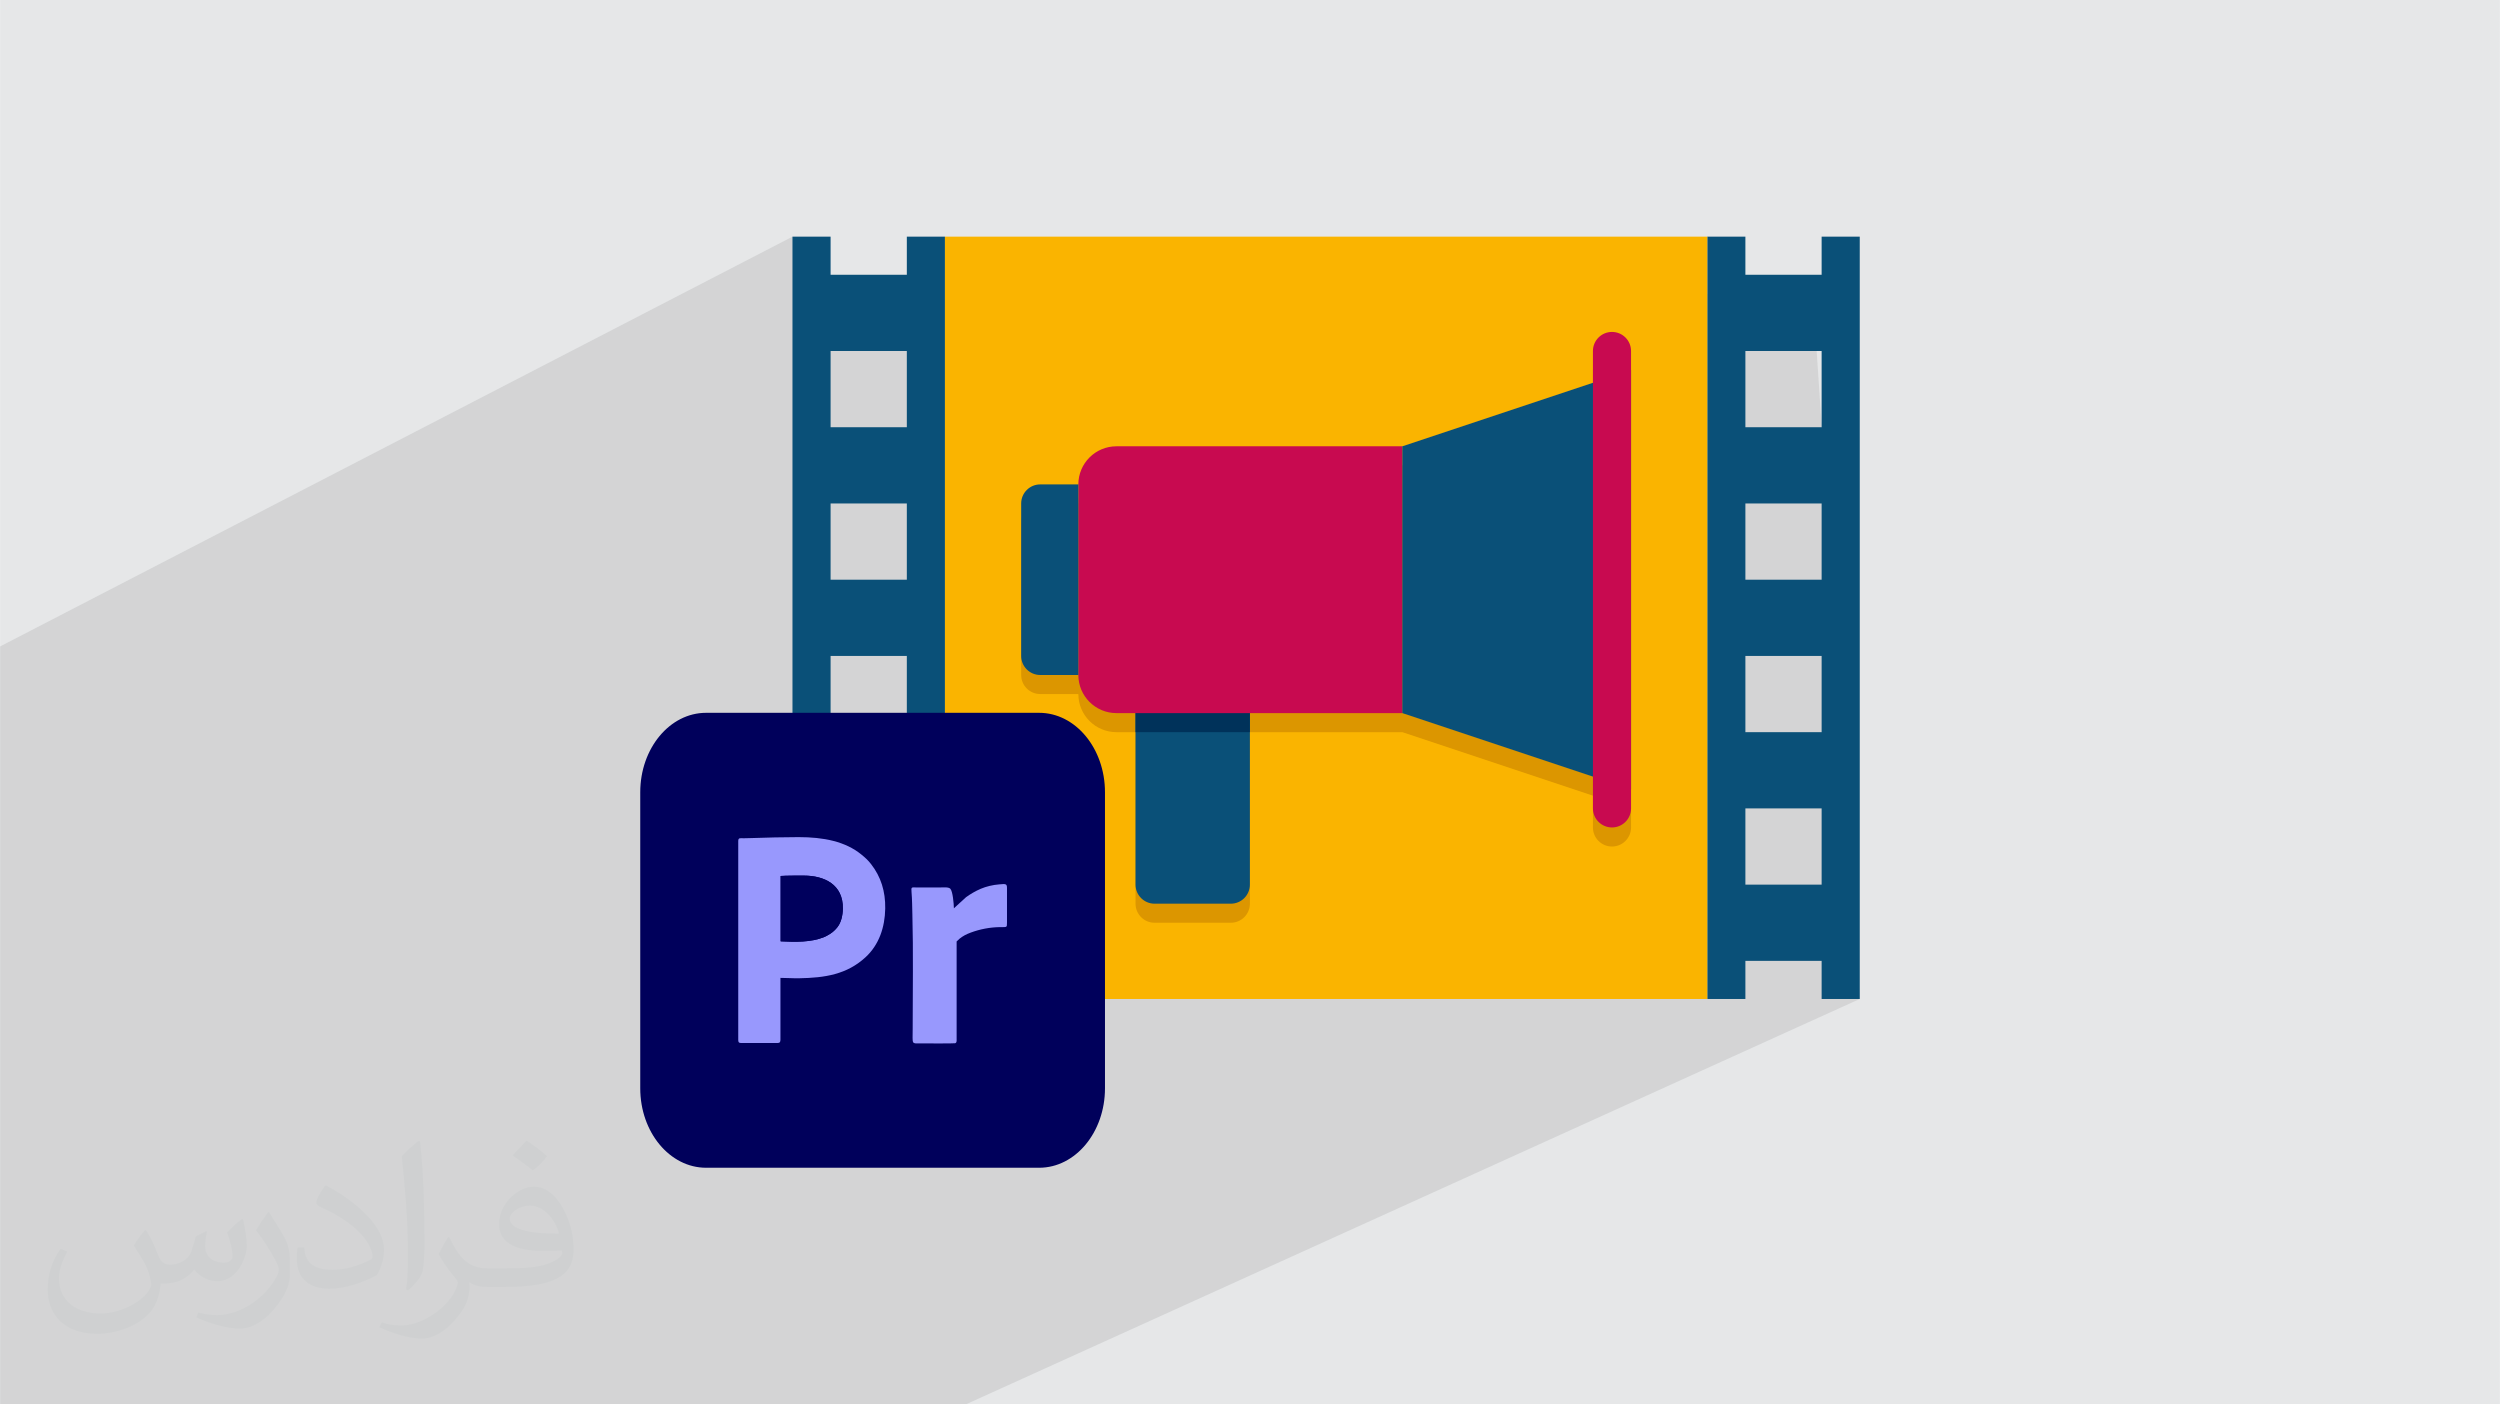 <?xml version="1.0" encoding="UTF-8"?>
<!DOCTYPE svg PUBLIC "-//W3C//DTD SVG 1.1//EN" "http://www.w3.org/Graphics/SVG/1.1/DTD/svg11.dtd">
<!-- Creator: CorelDRAW -->
<svg xmlns="http://www.w3.org/2000/svg" xml:space="preserve" width="3.708in" height="2.083in" version="1.1" style="shape-rendering:geometricPrecision; text-rendering:geometricPrecision; image-rendering:optimizeQuality; fill-rule:evenodd; clip-rule:evenodd"
viewBox="0 0 3702.73 2080.18"
 xmlns:xlink="http://www.w3.org/1999/xlink"
 xmlns:xodm="http://www.corel.com/coreldraw/odm/2003">
 <defs>
  <style type="text/css">
   <![CDATA[
    .fil8 {fill:#00005B}
    .fil10 {fill:#00005D}
    .fil9 {fill:#9898FD}
    .fil6 {fill:#00325A;fill-rule:nonzero}
    .fil3 {fill:#0A5078;fill-rule:nonzero}
    .fil7 {fill:#C80A50;fill-rule:nonzero}
    .fil5 {fill:#DC9600;fill-rule:nonzero}
    .fil4 {fill:#FAB400;fill-rule:nonzero}
    .fil1 {fill:#373435;fill-opacity:0.031}
    .fil2 {fill:#373535;fill-opacity:0.102}
    .fil0 {fill:#E6E7E8}
   ]]>
  </style>
 </defs>
 <g id="Layer_x0020_1">
  <polygon class="fil0" points="-0,0 3702.73,0 3702.73,2080.18 -0,2080.18 "/>
  <path class="fil1" d="M215.96 1821.93c7.07,10.71 11.65,21.01 16.13,32.45 3.33,6.66 5.09,18.93 20.7,18.93 4.57,0 11.13,-1.35 16.95,-4.57 6.55,-3.44 11.54,-8.64 14.15,-16.53l6.24 -21.01 15.19 -7.49 1.04 1.04c-2.08,7.91 -2.59,15.5 -2.59,21.43 0,17.57 15.19,24.23 27.25,24.23 7.07,0 13.42,-3.44 13.42,-9.89 0,-8.32 -3.53,-22.47 -8.12,-35.16 7.07,-7.07 14.15,-14.15 22.26,-19.87l1.25 0.63c3.53,14.98 5.51,29.75 5.51,39.63 0,9.67 -4.27,20.39 -7.8,27.36 -7.28,13.73 -20.18,24.65 -35.78,24.65 -11.85,0 -25.06,-5.93 -34.12,-16.95l-0.52 0c-8.53,10.61 -21.74,20.18 -42.86,20.18l-6.55 0c-1.04,13.94 -4.05,23.81 -8.64,32.66 -12.58,24.54 -49.92,41.92 -85.08,41.92 -48.89,0 -73.43,-28.19 -73.43,-65.73 0,-23.19 7.59,-44.72 19.24,-60.01l9.56 3.95c-7.28,13.94 -12.17,27.04 -12.17,39.94 0,35.16 28.61,51.9 61.58,51.9 30.58,0 68.44,-19.45 75.31,-42.02 -2.59,-24.65 -11.85,-36.19 -26,-58.66 4.27,-7.49 9.78,-14.98 16.64,-22.98l1.25 0 0 0 0 0 -0.01 -0.04zm563.83 -132.3c10.3,6.45 20.39,14.04 30.27,22.78 -5.51,7.8 -12.38,14.88 -20.91,21.12 -9.89,-8.01 -19.76,-14.88 -29.86,-22.16 6.86,-7.7 13.63,-15.08 20.49,-21.74l0 0 0 0 0 0 0 0 0 0 0.01 0zm5.3 96.11c-16.64,0 -30.27,10.92 -30.27,19.03 0,17.38 33.28,22.78 73.12,22.56 -4.99,-20.39 -22.47,-41.61 -42.86,-41.61l0 0.01zm-37.35 92.99c21.64,0 40.57,-0.63 55.02,-4.27 16.13,-4.05 29.75,-12.17 29.75,-17.78 0,-1.46 0,-3.22 -0.52,-4.68 -9.05,0.83 -19.45,0.83 -28.5,0.83 -29.33,0 -51.79,-6.66 -60.64,-23.09 -2.19,-4.57 -3.74,-9.67 -3.74,-15.5 0,-15.92 6.86,-31.41 18.93,-42.13 10.08,-8.84 21.22,-14.35 32.55,-14.35 20.49,0 36.81,16.44 48.26,42.34 6.24,14.15 10.5,30.47 10.5,51.07 0,13.73 -3.74,25.27 -12.27,33.8 -15.92,15.4 -45.24,21.22 -90.17,21.22l-20.39 0 0 0 -5.3 0c-11.13,0 -19.14,-1.98 -25.48,-6.86l-1.04 0c0.31,2.59 0.52,5.09 0.52,7.49 0,10.08 -3.33,22.98 -10.08,33.28 -19.97,29.64 -41.61,42.53 -60.33,42.53 -18.93,0 -42.13,-7.28 -63.03,-16.75l3.74 -7.28c6.76,2.81 16.13,4.68 29.02,4.68 33.8,0 78.21,-32.45 83.72,-64.17 -1.25,-2.59 -3.53,-6.03 -6.76,-9.67 -9.89,-11.75 -16.13,-21.53 -21.95,-31.82 4.99,-9.89 9.56,-17.78 13.83,-24.96l1.77 -0.21c14.46,29.44 27.56,46.28 56.78,46.28l4.57 0 0 0 21.22 0 0 0 0 0 0 0 0 0 0 0 0.04 0zm-146.45 31.1c2.5,-13.52 2.7,-28.7 2.7,-42.86l0 -21.01c0,-39.21 -4.99,-96.2 -9.05,-133.34 7.07,-7.59 16.95,-16.53 24.75,-22.56l2.29 0.63c5.3,46.7 6.55,100.79 6.55,150.81 0,13.11 -0.52,25.9 -1.77,35.26 -0.73,11.85 -7.59,20.8 -22.26,34.53l-3.22 -1.46zm-150.71 -61.89c0.73,18.41 9.78,32.87 41.4,32.87 19.66,0 36.3,-5.09 54.71,-13.83 3.33,-1.46 5.09,-3.44 5.09,-5.09 0,-11.54 -8.84,-26.83 -23.71,-40.77 -14.46,-13.11 -33.6,-24.65 -51.48,-32.35 -6.14,-2.59 -8.12,-5.3 -8.12,-7.91 0,-5.3 7.07,-16.44 12.9,-24.44l1.98 -0.21c20.49,10.71 43.38,26.63 60.33,44.3 15.4,16.33 24.96,32.87 24.96,50.86 0,13.31 -4.05,25.79 -10.61,37.44 -22.47,11.33 -46.39,19.97 -70.1,19.97 -28.81,0 -48.47,-13.52 -48.47,-45.24 0,-3.44 0,-8.73 1.25,-15.61l9.89 0 0 0 0 0 0 0 0 0 0 0 -0.01 0zm-52.11 -52.32l17.89 28.92c6.55,10.71 12.69,22.37 12.69,40.77l0 23.5c0,19.03 -12.17,39.42 -31.82,59.6 -15.4,13.63 -29.02,19.45 -41.61,19.45 -18.72,0 -40.15,-5.82 -64.9,-16.44l2.81 -7.28c7.8,2.08 16.84,3.84 27.98,3.84 35.58,-0.21 71.97,-26.21 88.61,-57.93 1.98,-3.64 2.7,-7.07 2.7,-9.47 0,-3.64 -1.98,-7.7 -3.53,-11.33 -9.05,-17.05 -19.14,-32.66 -30.27,-47.12 5.82,-9.16 11.65,-17.99 17.99,-26.73l1.46 0.21 0 0 0 0 0 0 0 0 0 0 -0.01 0z"/>
  <polygon class="fil2" points="2379.19,430.4 2685.41,440.44 2754.51,1479.68 1430.42,2080.18 -0,2080.18 -0,957.5 1173.68,350.52 1239.67,445.46 "/>
  <g id="_105553285615424">
   <g>
    <g id="Icons">
     <g>
      <g>
       <path class="fil3" d="M1343.06 350.52l0 56.46 -112.92 0 0 -56.46 -56.46 0 0 1129.16 56.46 0 0 -56.46 112.92 0 0 56.46 56.46 0 0 -1129.16 -56.46 0zm0 959.79l-112.92 0 0 -112.92 112.92 0 0 112.92zm0 -225.83l-112.92 0 0 -112.92 112.92 0 0 112.92zm0 -225.83l-112.92 0 0 -112.92 112.92 0 0 112.92zm0 -225.84l-112.92 0 0 -112.92 112.92 0 0 112.92z"/>
      </g>
     </g>
     <g>
      <g>
       <path class="fil3" d="M2698.06 350.52l0 56.46 -112.92 0 0 -56.46 -56.46 0 0 1129.16 56.46 0 0 -56.46 112.92 0 0 56.46 56.46 0 0 -1129.16 -56.46 0zm0 959.79l-112.92 0 0 -112.92 112.92 0 0 112.92zm0 -225.83l-112.92 0 0 -112.92 112.92 0 0 112.92zm0 -225.83l-112.92 0 0 -112.92 112.92 0 0 112.92zm0 -225.84l-112.92 0 0 -112.92 112.92 0 0 112.92z"/>
      </g>
     </g>
     <g>
      <g>
       <polygon class="fil4" points="1399.52,350.52 2528.68,350.52 2528.68,1479.69 1399.52,1479.69 "/>
      </g>
     </g>
     <g>
      <g>
       <path class="fil5" d="M2387.54 519.89c-15.58,0 -28.23,12.65 -28.23,28.23l0 47.06 -282.29 94.09 -423.43 -0c-31.19,0 -56.46,25.26 -56.46,56.46l-56.46 0c-15.58,0 -28.23,12.65 -28.23,28.23l0 225.83c0,15.58 12.65,28.23 28.23,28.23l56.46 0c0,31.19 25.26,56.46 56.46,56.46l28.23 0 0 254.06c0,15.58 12.65,28.23 28.23,28.23l112.92 0c15.58,0 28.23,-12.65 28.23,-28.23 0,-204.78 0,-162.83 0,-254.06l225.83 0 282.29 94.09 0 47.06c0,15.58 12.65,28.23 28.23,28.23 15.58,0 28.23,-12.65 28.23,-28.23 0,-619.07 0,-422.17 0,-677.5 0,-15.58 -12.65,-28.23 -28.23,-28.23l-0 0z"/>
      </g>
     </g>
     <g>
      <g>
       <g>
        <path class="fil3" d="M1851.18 943.33l0 366.98c0,15.58 -12.65,28.23 -28.23,28.23l-112.92 0c-15.58,0 -28.23,-12.65 -28.23,-28.23l0 -366.98 169.37 0z"/>
       </g>
      </g>
      <g>
       <g>
        <polygon class="fil6" points="1681.81,999.79 1851.18,999.79 1851.18,1084.48 1681.81,1084.48 "/>
       </g>
      </g>
      <g>
       <g>
        <path class="fil7" d="M2077.02 1056.25l-423.44 0c-31.19,0 -56.46,-25.26 -56.46,-56.46l0 -282.29c0,-31.19 25.26,-56.46 56.46,-56.46l423.44 0 0 395.21z"/>
       </g>
      </g>
      <g>
       <g>
        <polygon class="fil3" points="2077.02,1056.25 2415.76,1169.16 2415.76,548.12 2077.02,661.04 "/>
       </g>
      </g>
      <g>
       <g>
        <path class="fil3" d="M1540.66 999.79l56.46 0 0 -282.29 -56.46 0c-15.58,0 -28.23,12.65 -28.23,28.23l0 225.84c0,15.58 12.65,28.23 28.23,28.23z"/>
       </g>
      </g>
      <g>
       <g>
        <path class="fil7" d="M2387.54 1225.62c-15.58,0 -28.23,-12.65 -28.23,-28.23l0 -677.5c0,-15.58 12.65,-28.23 28.23,-28.23 15.58,0 28.23,12.65 28.23,28.23l0 677.5c0,15.58 -12.65,28.23 -28.23,28.23z"/>
       </g>
      </g>
     </g>
    </g>
   </g>
   <g>
    <g>
     <path class="fil8" d="M1045.73 1055.82l493.31 0c53.85,0 97.52,52.69 97.52,117.66l0 438.52c0,64.97 -43.67,117.66 -97.52,117.66l-493.31 0c-53.85,0 -97.52,-52.69 -97.52,-117.66l0 -438.52c0,-64.97 43.67,-117.66 97.52,-117.66z"/>
     <g id="_2347912168480">
      <path class="fil9" d="M1156.14 1394.3l0 -96.79c7.38,-0.61 26.46,-0.58 34.6,-0.56 29.68,0.06 58.22,12.98 57.55,48.94 -0.2,10.74 -2.69,20.45 -7.91,27.26 -1.69,2.2 -2.29,2.59 -4.19,4.68 -3.35,3.66 -11.07,8.39 -16.23,10.43 -19.08,7.56 -42.09,7.17 -63.81,6.05l-0 0zm-62.79 -148.77l0 294.81c0,3.38 0.86,4.56 4.28,4.56l53.96 0c3.39,0 4.27,-1.61 4.27,-4.89l0 -91.58c9.21,0 18.22,0.74 27.65,0.57 38.23,-0.66 70.79,-5.66 98.51,-31.26 19.75,-18.24 28.61,-44.08 29.04,-72.18 0.39,-25.34 -6.4,-46.91 -20.89,-65.55 -4.6,-5.92 -8.76,-9.68 -14.56,-14.39 -23.66,-19.22 -55.51,-25.69 -93.09,-25.69 -22.32,0 -47.15,0.69 -69.69,1.42 -3.84,0.13 -7.71,0.26 -11.58,0.28 -4.44,0.03 -7.9,-1.24 -7.9,3.89l-0.01 0z"/>
      <path class="fil9" d="M1412.77 1345.37c-0.1,-6.9 -1.68,-25.24 -5.31,-28.99 -2.74,-2.83 -10.57,-1.87 -15.35,-1.87l-33.89 0c-8.37,0 -8.9,-1.54 -8.16,7.32 0.9,10.82 0.91,21.68 1.21,32.6 1.49,54.91 0.45,114.04 0.45,169.78 0,23.51 -2.33,21.26 12.43,21.26 3.95,0 48.93,0.31 50.61,-0.25 2.48,-0.84 2.07,-3.9 2.06,-6.53l0 -144.23c1.6,-1.09 2.68,-2.77 4.35,-4.06 5.54,-4.29 9.62,-6.46 16.6,-9.06 13.68,-5.08 28.21,-7.87 43.18,-8.1 10.33,-0.16 10.48,1.07 10.47,-6.63l0 -51.34c0.04,-6.66 -2.41,-6.07 -11.36,-5.35 -9.69,0.78 -19.36,3.09 -27.52,6.56 -8.28,3.53 -15.52,7.94 -21.78,12.44l-17.98 16.44 0 0z"/>
      <path class="fil10" d="M1156.14 1394.3c21.72,1.12 44.73,1.51 63.81,-6.05 5.16,-2.04 12.88,-6.77 16.23,-10.43 1.91,-2.08 2.51,-2.48 4.2,-4.68 5.22,-6.82 7.71,-16.52 7.91,-27.26 0.67,-35.96 -27.88,-48.88 -57.55,-48.93 -8.14,-0.02 -27.22,-0.06 -34.6,0.56l0 96.79 0 -0.01z"/>
     </g>
    </g>
   </g>
  </g>
 </g>
</svg>
